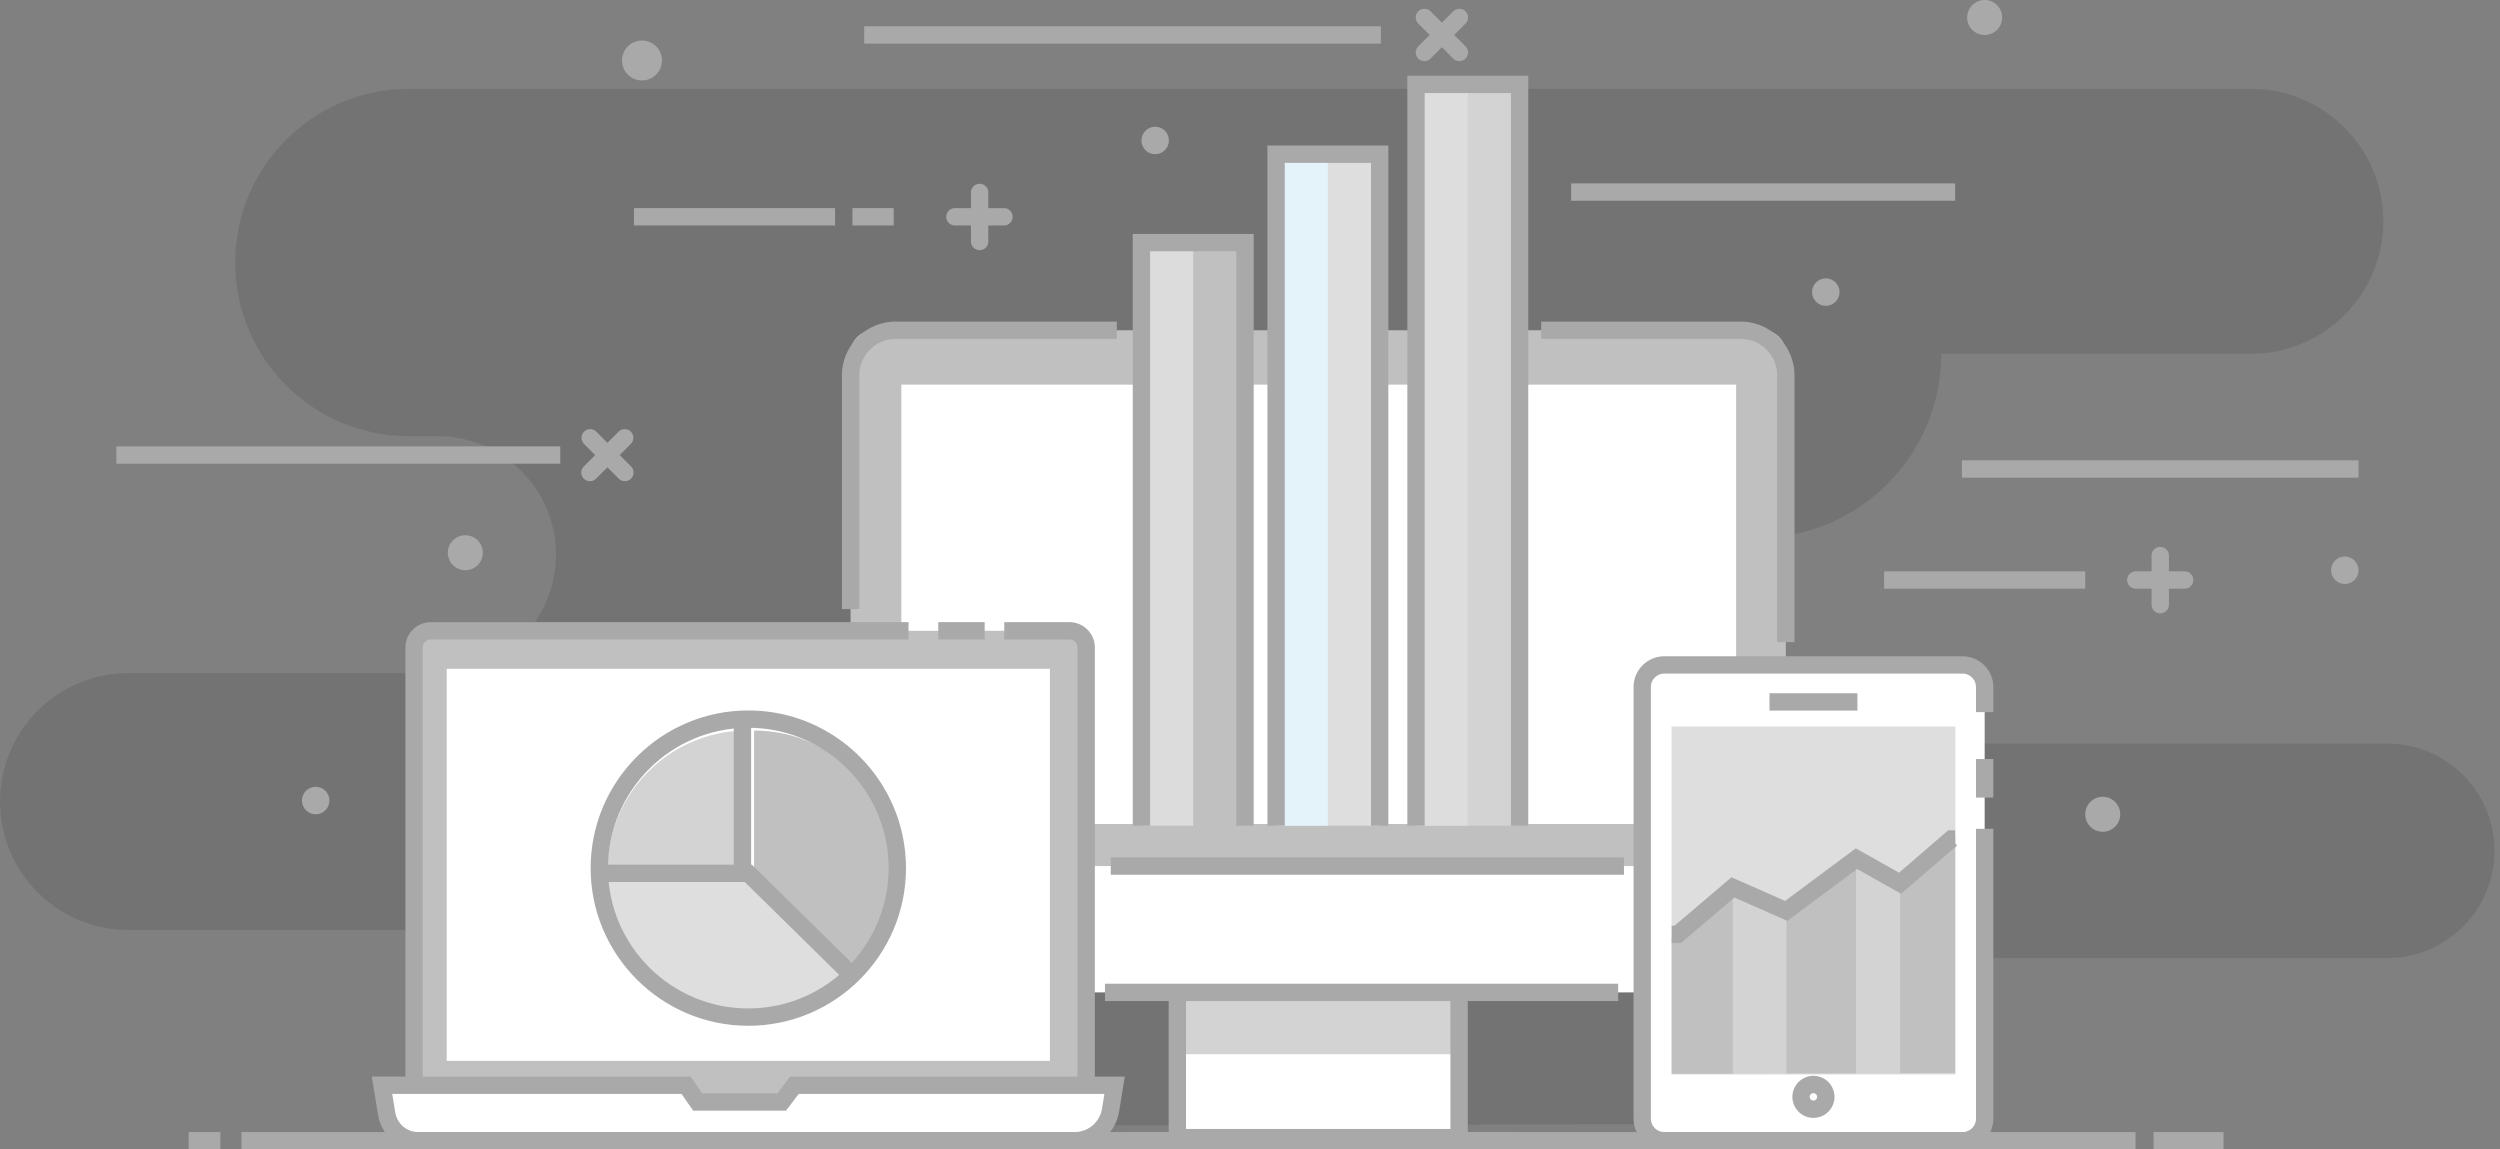 <svg xmlns="http://www.w3.org/2000/svg" width="435" height="200" viewBox="0 0 435 200">
    <rect x="0" y="0" width="435" height="200" fill="#808080" stroke="none"/>
    <g fill="none" fill-rule="evenodd">
        <path fill="#020202" d="M414.698 38.512c0 12.73-10.318 23.05-23.049 23.05h-53.866c0 17.702-14.35 32.051-32.05 32.051h-44.426c-9.874 0-17.881 8.005-17.881 17.883 0 9.874 8.007 17.879 17.881 17.879H415.38c10.307 0 18.663 8.356 18.663 18.663s-8.356 18.663-18.663 18.663H314.984c-15.955 0-28.886 12.956-28.849 28.914l-195.062.411.575-34.211H22.35C10.006 161.816 0 151.811 0 139.469c0-12.344 10.006-22.351 22.35-22.351h53.779c11.38 0 20.608-9.228 20.608-20.609 0-11.381-9.228-20.609-20.608-20.609h-4.984c-16.689 0-30.22-13.528-30.22-30.22 0-16.689 13.531-30.22 30.22-30.22H391.65c12.73.001 23.048 10.322 23.048 23.052z" opacity=".1"/>
        <g fill="#a9a9a9">
            <path d="M174.757 39.229h-8.6a1.508 1.508 0 1 1 0-3.017h8.6a1.51 1.51 0 0 1 0 3.017z"/>
            <path d="M170.458 43.529a1.51 1.51 0 0 1-1.509-1.509v-8.599a1.51 1.51 0 0 1 3.017 0v8.599a1.51 1.51 0 0 1-1.508 1.509z"/>
        </g>
        <g fill="#a9a9a9">
            <path d="M380.184 102.431h-8.602a1.51 1.51 0 0 1 0-3.018h8.602a1.51 1.51 0 0 1 0 3.018z"/>
            <path d="M375.883 106.728a1.509 1.509 0 0 1-1.509-1.508v-8.599a1.51 1.51 0 0 1 3.018 0v8.599a1.51 1.51 0 0 1-1.509 1.508z"/>
        </g>
        <g fill="#a9a9a9">
            <path d="M247.85 10.634a1.508 1.508 0 0 1-1.066-2.576l6.081-6.081a1.506 1.506 0 0 1 2.133 0 1.505 1.505 0 0 1 0 2.133l-6.08 6.081a1.506 1.506 0 0 1-1.068.443z"/>
            <path d="M253.93 10.634c-.386 0-.771-.147-1.065-.442l-6.081-6.081a1.508 1.508 0 1 1 2.134-2.133l6.08 6.081a1.506 1.506 0 0 1-1.068 2.575z"/>
        </g>
        <g fill="#a9a9a9">
            <path d="M102.653 83.727a1.508 1.508 0 0 1-1.066-2.575l6.081-6.081a1.51 1.51 0 0 1 2.134 2.134l-6.081 6.08a1.512 1.512 0 0 1-1.068.442z"/>
            <path d="M108.733 83.727c-.386 0-.772-.147-1.067-.442l-6.081-6.081a1.51 1.51 0 0 1 2.133-2.134l6.081 6.081a1.508 1.508 0 0 1-1.066 2.576z"/>
        </g>
        <path fill="#a9a9a9" d="M110.306 36.212h34.997v3.018h-34.997zM327.834 99.412h34.995v3.019h-34.995zM273.383 31.911h66.816v3.017h-66.816zM150.373 4.577h89.902v3.018h-89.902zM20.243 77.667h77.243v3.018H20.243zM341.374 80.094h69.017v3.017h-69.017zM148.32 36.212h7.183v3.018h-7.183z"/>
        <circle cx="2.927" cy="3.294" r="2.392" fill="#a9a9a9" transform="translate(52 136)"/>
        <circle cx="3" cy="3.223" r="2.39" fill="#a9a9a9" transform="translate(405 96)"/>
        <circle cx="2.69" cy="2.823" r="2.391" fill="#a9a9a9" transform="translate(315 48)"/>
        <circle cx="3.704" cy="3.522" r="3.475" fill="#a9a9a9" transform="translate(108 7)"/>
        <circle cx="3" cy="2.441" r="2.392" fill="#a9a9a9" transform="translate(198 22)"/>
        <circle cx="3.965" cy="3.178" r="3.046" fill="#a9a9a9" transform="translate(77 93)"/>
        <circle cx="3.876" cy="3.687" r="3.046" fill="#a9a9a9" transform="translate(362 138)"/>
        <circle cx="3.332" cy="4.045" r="3.046" fill="#a9a9a9" transform="translate(342 -1)"/>
        <path fill="#c0c0c0" d="M310.735 154.254h-162.73v-92.82a3.97 3.97 0 0 1 3.971-3.971h154.79a3.97 3.97 0 0 1 3.969 3.971v92.82z"/>
        <path fill="#a9a9a9" d="M149.514 105.972h-3.019v-40.64c0-5.171 4.207-9.377 9.377-9.377h38.453v3.017h-38.453a6.367 6.367 0 0 0-6.359 6.359v40.641h.001zM312.242 111.732h-3.018v-46.4a6.365 6.365 0 0 0-6.356-6.359h-34.703v-3.017h34.703c5.171 0 9.374 4.207 9.374 9.377v46.399z"/>
        <path fill="#FFF" d="M156.835 66.927h145.251v76.45H156.835zM204.856 168.924h49.027v29.023h-49.027z"/>
        <path fill="#d3d3d3" d="M204.856 168.924h49.027v14.513h-49.027z"/>
        <path fill="#a9a9a9" fill-rule="nonzero" d="M255.393 199.457h-52.045v-32.041h52.045v32.041zm-49.028-3.018h46.009v-26.006h-46.009v26.006z"/>
        <path fill="#FFF" d="M310.734 150.699H148.005v17.954a4.023 4.023 0 0 0 4.022 4.024H306.71a4.022 4.022 0 0 0 4.023-4.024l.001-17.954z"/>
        <path fill="#a9a9a9" d="M192.264 171.167h89.299v3.019h-89.299zM193.271 149.192h89.299v3.017h-89.299zM195.324 196.981h68.731v3.018h-68.731z"/>
        <path fill="#c0c0c0" d="M186.986 193.822H74.062a2.02 2.02 0 0 1-2.012-2.013v-80.035c0-1.106.907-2.011 2.012-2.011h112.924c1.107 0 2.012.904 2.012 2.011v80.035a2.018 2.018 0 0 1-2.012 2.013z"/>
        <path fill="#a9a9a9" d="M163.257 108.253h8.077v3.018h-8.077zM73.56 188.903h-3.017V112.67a4.42 4.42 0 0 1 4.414-4.416h83.125v3.018H74.956c-.77 0-1.396.626-1.396 1.398v76.233zM186.092 195.332v-3.018c.77 0 1.397-.627 1.397-1.396V112.67c0-.77-.627-1.396-1.397-1.396h-11.354v-3.018h11.354a4.419 4.419 0 0 1 4.414 4.414v78.248a4.42 4.42 0 0 1-4.414 4.414z"/>
        <path fill="#FFF" d="M77.729 116.376h104.954v68.214H77.729zM186.954 198.49H72.805a5.592 5.592 0 0 1-5.521-4.689l-.813-4.959h52.906l2.025 2.906h14.619l2.188-2.906h55.734l-.708 4.312a6.366 6.366 0 0 1-6.281 5.336z"/>
        <path fill="#a9a9a9" fill-rule="nonzero" d="M186.954 199.999H72.805a7.08 7.08 0 0 1-7.011-5.955l-1.1-6.711h55.47l2.024 2.906h13.078l2.189-2.906h58.262l-.993 6.065a7.844 7.844 0 0 1-7.77 6.601zM68.247 190.35l.526 3.206a4.07 4.07 0 0 0 4.032 3.425h114.149a4.835 4.835 0 0 0 4.792-4.07l.421-2.561H138.96l-2.188 2.906h-16.16l-2.024-2.906H68.247z"/>
        <g>
            <path fill="#FFF" d="M285.748 194.64v-75.095a3.85 3.85 0 0 1 3.847-3.848h51.891a3.847 3.847 0 0 1 3.846 3.848v75.095a3.848 3.848 0 0 1-3.846 3.85h-51.891a3.85 3.85 0 0 1-3.847-3.85z"/>
            <path fill="#a9a9a9" d="M341.485 199.999h-51.891a5.363 5.363 0 0 1-5.355-5.358v-75.095a5.36 5.36 0 0 1 5.355-5.355h51.891a5.36 5.36 0 0 1 5.354 5.355v4.363h-3.018v-4.363a2.341 2.341 0 0 0-2.337-2.338h-51.891a2.34 2.34 0 0 0-2.337 2.338v75.095a2.341 2.341 0 0 0 2.337 2.341h51.891a2.342 2.342 0 0 0 2.337-2.341v-50.426h3.018v50.426a5.362 5.362 0 0 1-5.354 5.358z"/>
            <path fill="#a9a9a9" d="M343.822 132.072h3.018v6.706h-3.018zM307.89 120.622h15.3v3.018h-15.3z"/>
            <path fill="#dedede" d="M290.845 126.417h49.391v60.548h-49.391z"/>
            <path fill="#a9a9a9" fill-rule="nonzero" d="M315.539 194.513a3.664 3.664 0 0 1-3.66-3.66 3.664 3.664 0 0 1 3.66-3.66 3.665 3.665 0 0 1 3.66 3.66c0 2.018-1.64 3.66-3.66 3.66zm0-4.303a.644.644 0 1 0 .002 1.288.644.644 0 0 0-.002-1.288z"/>
        </g>
        <g>
            <path fill="#c0c0c0" d="M131.211 127.12v24.337l.012.014 17.171 17.219a24.254 24.254 0 0 0 7.149-17.159c0-.024.004-.049.004-.072.001-13.442-10.896-24.339-24.336-24.339z"/>
            <path fill="#d3d3d3" d="M112.843 134.226a24.255 24.255 0 0 0-7.15 17.186l24.335.059v-24.353a24.27 24.27 0 0 0-17.185 7.108z"/>
            <path fill="#dedede" d="M130.041 152.653l-.012-.002-24.335-.058-.002.047c0 13.441 10.896 24.338 24.339 24.338a24.257 24.257 0 0 0 17.184-7.107l-17.174-17.218z"/>
            <path fill="#a9a9a9" fill-rule="nonzero" d="M130.207 178.486c-15.128 0-27.436-12.307-27.436-27.435 0-15.127 12.308-27.435 27.436-27.435s27.435 12.308 27.435 27.435c0 15.128-12.307 27.435-27.435 27.435zm0-51.852c-13.464 0-24.418 10.955-24.418 24.417 0 13.465 10.954 24.417 24.418 24.417 13.464 0 24.417-10.952 24.417-24.417 0-13.464-10.953-24.417-24.417-24.417z"/>
            <path fill="#a9a9a9" d="M146.155 169.764l-16.567-16.296H104.3v-3.016h26.525l17.446 17.159z"/>
            <path fill="#a9a9a9" d="M127.675 124.634h3.017v26.836h-3.017z"/>
        </g>
        <g fill="#c0c0c0">
            <path d="M198.608 42.216h18.024V143.67h-18.024z"/>
        </g>
        <g fill="#dcdcdc">
            <path d="M198.608 42.216h9.013V143.67h-9.013z"/>
        </g>
        <g fill="#a9a9a9">
            <path d="M218.141 143.669h-3.017V43.724h-15.007v99.945h-3.018V40.707h21.042z"/>
        </g>
        <g fill="#dedede">
            <path d="M222.039 26.832h18.023v116.837h-18.023z"/>
        </g>
        <g fill="#E4F2FA">
            <path d="M222.039 26.832h9.013v116.837h-9.013z"/>
        </g>
        <g fill="#a9a9a9">
            <path d="M241.572 143.669h-3.018V28.341h-15.006v115.328h-3.018V25.324h21.042z"/>
        </g>
        <g fill="#d3d3d3">
            <path d="M246.385 14.684h18.023v128.985h-18.023z"/>
        </g>
        <g fill="#dddddd">
            <path d="M246.385 14.684h9.012v128.985h-9.012z"/>
        </g>
        <g fill="#a9a9a9">
            <path d="M265.917 143.669h-3.018V16.192h-15.005v127.477h-3.018V13.174h21.041z"/>
        </g>
        <g>
            <path fill="#c0c0c0" d="M290.88 163.329v23.522l10.65-.028V154.41zM310.828 158.506l-.027-.014v28.311l12.221-.031v-37.364z"/>
            <path fill="#d3d3d3" d="M301.61 154.343l-.08.067v32.413l9.271-.02v-28.311z"/>
            <path fill="#c0c0c0" d="M340.198 145.421l-9.59 8.259v33.071l9.59-.023z"/>
            <path fill="#d3d3d3" d="M330.608 153.68l-7.586-4.272v37.364l7.586-.021z"/>
            <path fill="#a9a9a9" d="M292.475 164.092h-1.595v-3.018h.487l9.905-8.427 9.332 4.11 12.307-9.145 7.517 4.234 8.557-7.37 1.202-.012.02 2.278.326.381-.321.276.002.083h-.098l-9.327 8.033-7.655-4.311-12.139 9.023-9.208-4.056z"/>
        </g>
        <g fill="#a9a9a9">
            <path d="M42.01 196.981h329.572v3.018H42.01zM32.831 196.981h5.512v3.018h-5.512zM374.726 196.981h12.171v3.018h-12.171z"/>
        </g>
    </g>
</svg>
